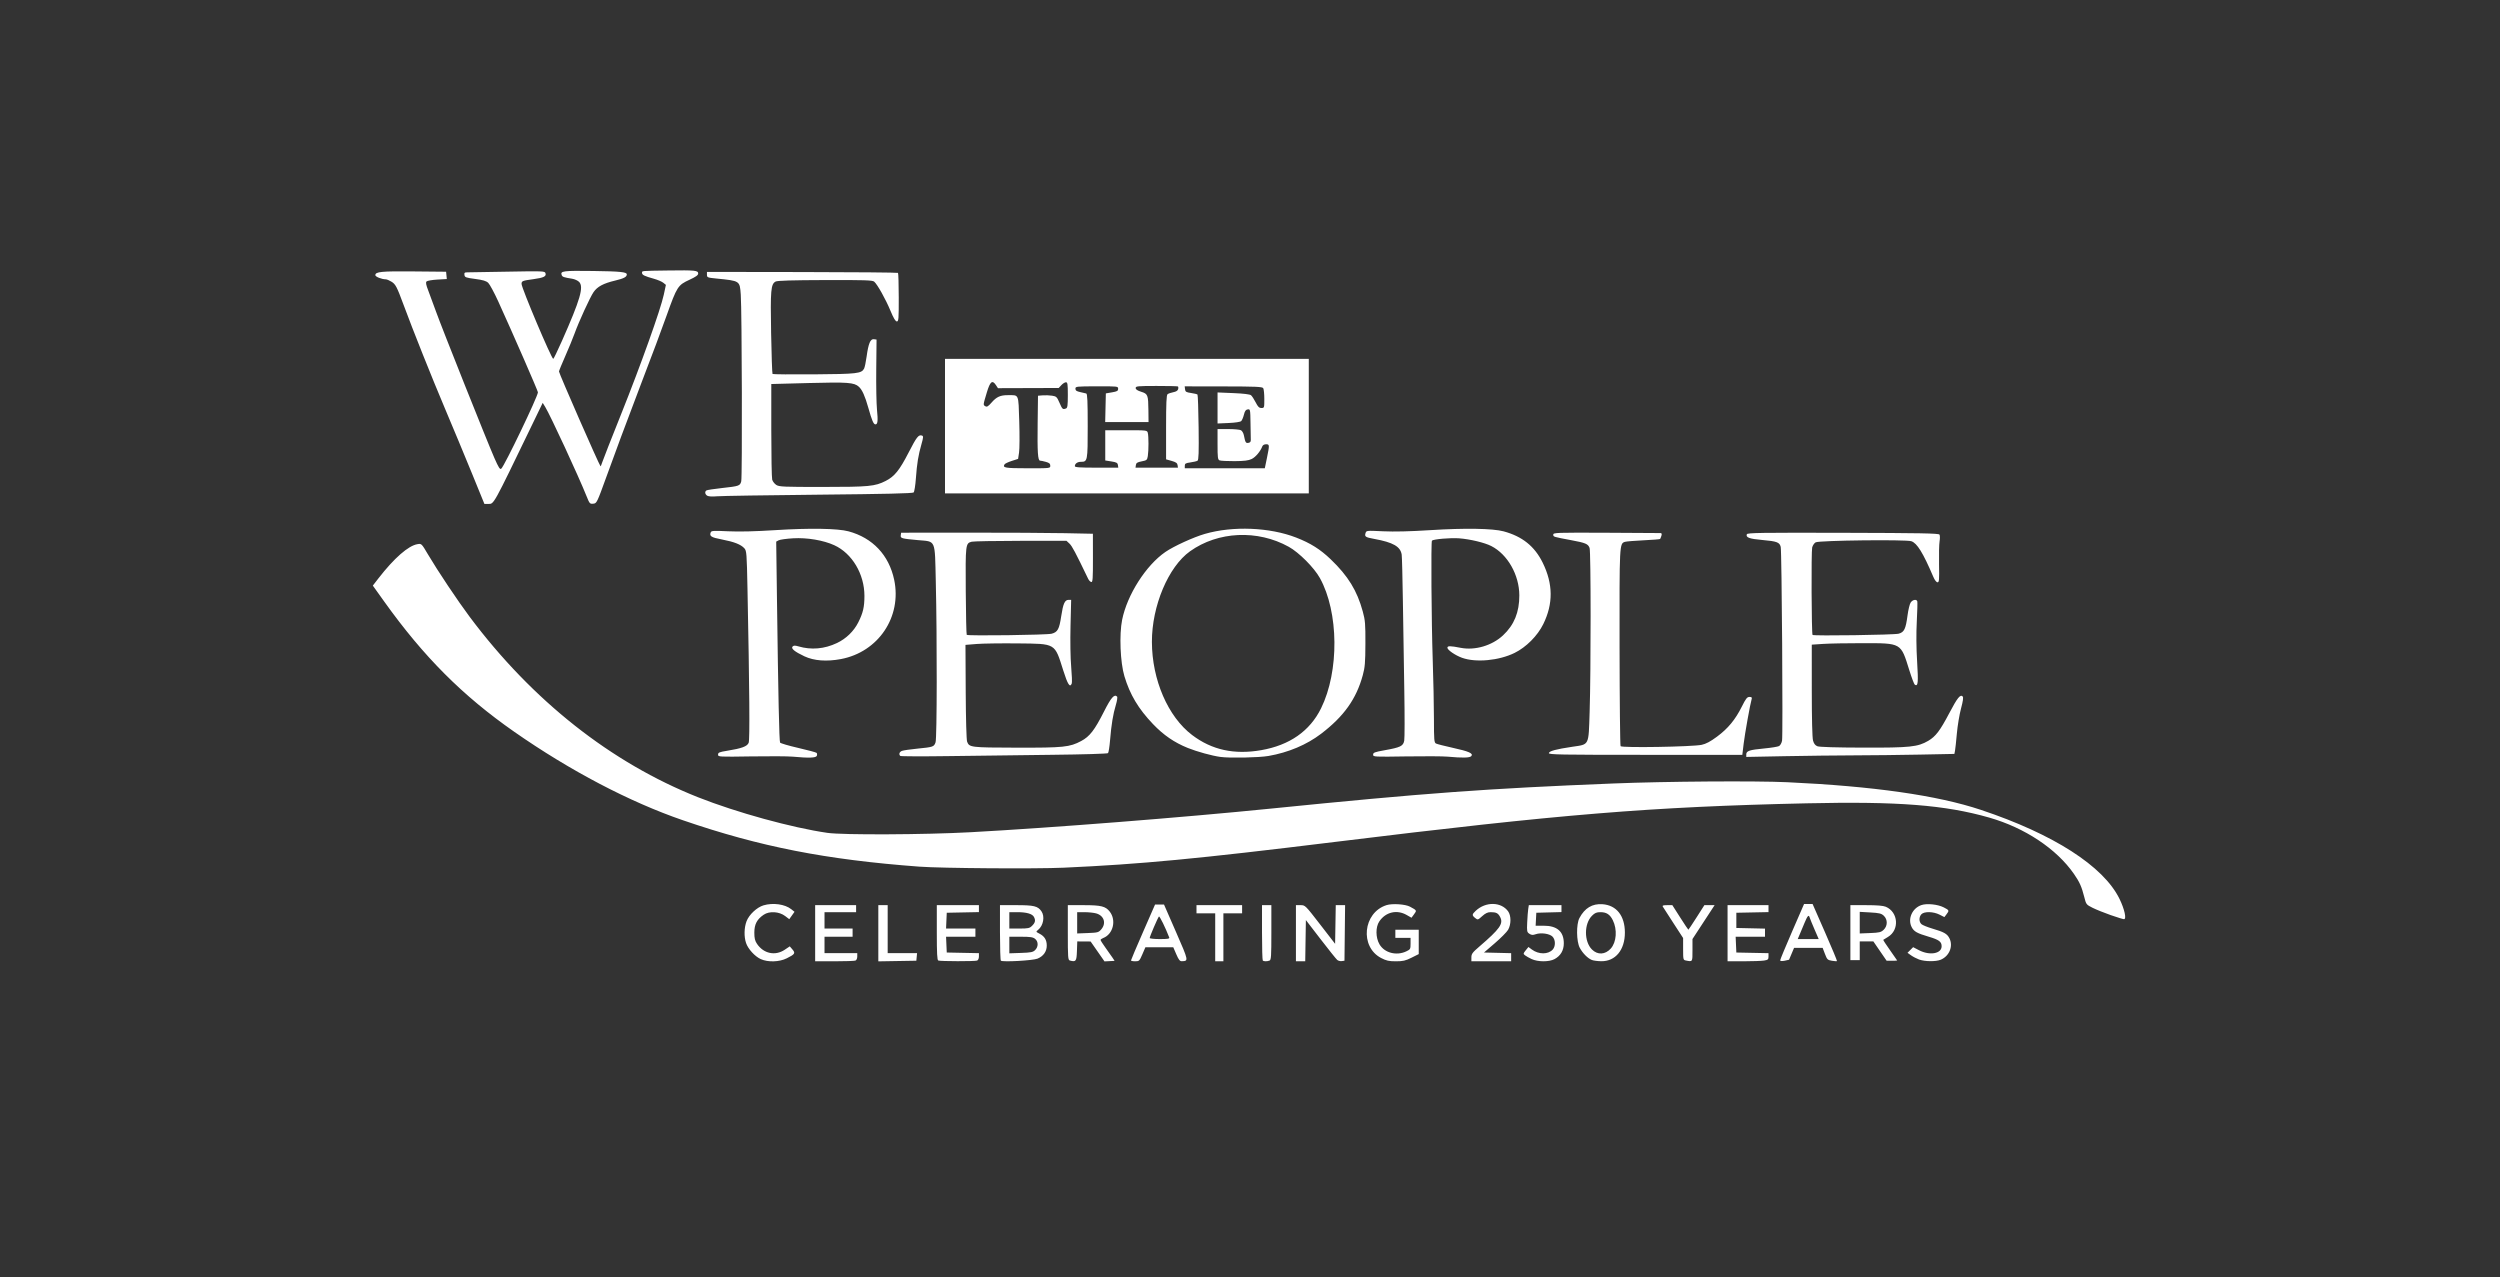 <?xml version="1.0" encoding="UTF-8" standalone="no"?>
<svg
   width="1566"
   height="800"
   viewBox="0 0 1566 800"
   preserveAspectRatio="xMidYMid"
   version="1.1"
   id="svg1"
   sodipodi:docname="wtp1.svg"
   inkscape:version="1.4 (e7c3feb1, 2024-10-09)"
   xmlns:inkscape="http://www.inkscape.org/namespaces/inkscape"
   xmlns:sodipodi="http://sodipodi.sourceforge.net/DTD/sodipodi-0.dtd"
   xmlns="http://www.w3.org/2000/svg"
   xmlns:svg="http://www.w3.org/2000/svg">
  <rect x="0" y="0" width="1566" height="800" fill="#333333" stroke="none"/>
  <defs
     id="defs1" />
  <sodipodi:namedview
     id="namedview1"
     pagecolor="#ffffff"
     bordercolor="#000000"
     borderopacity="0.25"
     inkscape:showpageshadow="2"
     inkscape:pageopacity="0.0"
     inkscape:pagecheckerboard="0"
     inkscape:deskcolor="#d1d1d1"
     inkscape:zoom="0.21534145"
     inkscape:cx="784.80014"
     inkscape:cy="338.99651"
     inkscape:window-width="1568"
     inkscape:window-height="761"
     inkscape:window-x="160"
     inkscape:window-y="182"
     inkscape:window-maximized="0"
     inkscape:current-layer="svg1" />
  <path
     style="fill:#ffffff;stroke-width:0.733"
     d="m 476.542,600.79 c -3.675,-1.674 -7.953,-6.355 -9.209,-10.078 -1.352,-4.008 -1.222,-9.646 0.315,-13.671 1.568,-4.105 6.457,-8.69 10.585,-9.927 5.944,-1.781 13.454,-0.739 17.411,2.416 l 2.041,1.628 -1.645,2.31 -1.645,2.31 -2.587,-1.973 c -3.734,-2.848 -9.881,-3.224 -13.417,-0.821 -4.247,2.886 -5.879,6.001 -5.879,11.222 0,3.515 0.378,5.107 1.666,7.018 4.15,6.158 11.412,7.699 17.382,3.69 l 3.148,-2.114 1.662,1.931 c 2.014,2.34 1.594,2.998 -3.546,5.559 -4.674,2.329 -11.787,2.548 -16.282,0.5 z m 34.072,-16.218 v -17.586 h 12.823 12.823 v 2.198 2.198 h -9.892 -9.892 v 5.129 5.129 h 8.793 8.793 v 2.565 2.565 h -8.793 -8.793 v 5.129 5.129 h 10.258 10.258 v 2.12 c 0,1.257 -0.472,2.301 -1.159,2.565 -0.637,0.245 -6.573,0.445 -13.189,0.445 h -12.03 z m 39.567,0.018 v -17.604 h 2.931 2.931 v 15.021 15.021 h 9.206 9.206 l -0.23,2.381 -0.23,2.381 -11.907,0.201 -11.907,0.201 z m 37.552,17.082 c -0.696,-0.281 -0.916,-4.487 -0.916,-17.528 v -17.158 h 13.189 13.189 v 2.178 2.178 l -10.075,0.204 -10.075,0.204 -0.217,4.946 -0.217,4.946 h 9.193 9.193 v 2.565 2.565 h -9.193 -9.193 l 0.217,4.946 0.217,4.946 10.075,0.204 10.075,0.204 v 2.099 c 0,1.238 -0.475,2.282 -1.159,2.544 -1.378,0.529 -22.982,0.493 -24.303,-0.041 z m 39.201,0.085 c -0.302,-0.317 -0.55,-8.27 -0.55,-17.674 v -17.097 h 10.295 c 10.994,0 13.408,0.589 15.673,3.822 2.247,3.208 1.235,8.97 -2.041,11.623 -1.493,1.209 -1.487,1.227 0.796,2.408 3.19,1.65 4.587,3.931 4.587,7.49 0,3.681 -2.076,6.614 -5.775,8.16 -2.862,1.196 -22.045,2.254 -22.985,1.267 z m 21.505,-6.672 c 2.066,-2.068 2.037,-5.288 -0.062,-6.988 -1.334,-1.08 -2.983,-1.327 -8.884,-1.327 h -7.246 v 5.198 5.198 l 7.308,-0.252 c 6.309,-0.217 7.524,-0.468 8.884,-1.829 z m -1.871,-15.242 c 1.933,-1.933 2.217,-3.377 1.081,-5.5 -1.035,-1.933 -4.635,-2.96 -10.383,-2.96 h -5.02 v 5.129 5.129 h 6.261 c 5.671,0 6.431,-0.17 8.06,-1.799 z m 23.597,21.823 c -1.175,-0.319 -1.282,-1.786 -1.282,-17.513 v -17.165 h 9.915 c 10.913,0 13.702,0.686 16.321,4.016 4.29,5.454 2.141,14.201 -4.071,16.569 -0.907,0.346 -1.649,0.9 -1.649,1.233 0,0.332 1.425,2.566 3.166,4.964 1.741,2.398 3.717,5.205 4.391,6.238 l 1.225,1.878 -3.164,0.164 -3.164,0.164 -4.341,-6.228 -4.341,-6.228 -4.184,-0.027 -4.184,-0.027 -0.213,6.045 c -0.226,6.413 -0.627,6.95 -4.426,5.919 z m 19.664,-19.516 c 3.288,-3.823 1.751,-8.627 -3.2,-10.002 -1.499,-0.416 -4.787,-0.759 -7.306,-0.761 l -4.58,-0.004 v 6.667 6.667 l 6.658,-0.256 c 6.239,-0.24 6.77,-0.386 8.426,-2.312 z m 18.622,19.458 c 7.3e-4,-0.302 3.392,-8.298 7.535,-17.769 l 7.533,-17.219 h 2.814 2.814 l 7.519,17.219 c 7.966,18.243 7.942,18.12 3.593,18.267 -1.187,0.04 -1.952,-0.931 -3.426,-4.345 l -1.897,-4.396 h -8.728 -8.728 l -1.897,4.396 c -1.812,4.2 -2.014,4.396 -4.516,4.396 -1.441,0 -2.619,-0.247 -2.618,-0.55 z m 23.954,-14.367 c -2.346,-6.114 -6.014,-13.575 -6.454,-13.127 -0.695,0.706 -5.777,12.542 -5.777,13.454 0,0.367 2.838,0.668 6.307,0.668 5.009,0 6.228,-0.205 5.925,-0.994 z m 28.801,-0.105 v -15.021 h -5.862 -5.862 v -2.565 -2.565 h 14.288 14.288 v 2.565 2.565 h -5.862 -5.862 v 15.021 15.021 h -2.565 -2.565 z m 29.798,14.532 c -0.269,-0.269 -0.488,-8.182 -0.488,-17.586 v -17.097 h 2.931 2.931 v 17.141 c 0,14.954 -0.148,17.198 -1.159,17.586 -1.53,0.587 -3.605,0.566 -4.214,-0.044 z m 20.761,-17.097 v -17.586 h 2.907 c 2.892,0 2.954,0.06 12.273,12.113 l 9.366,12.113 0.201,-12.113 0.201,-12.113 h 2.926 2.926 l -0.196,17.402 -0.196,17.402 -1.689,0.239 c -0.929,0.132 -2.208,-0.191 -2.842,-0.718 -0.634,-0.526 -5.315,-6.364 -10.401,-12.973 l -9.248,-12.016 -0.2,12.917 -0.2,12.917 h -2.914 -2.914 z m 53.39,15.539 c -13.526,-7.044 -11.387,-28.409 3.317,-33.125 3.603,-1.155 11.808,-0.62 14.74,0.962 4.35,2.347 4.342,2.332 2.57,4.728 l -1.626,2.2 -3.039,-1.738 c -6.142,-3.512 -13.147,-1.856 -17.127,4.049 -2.397,3.557 -2.332,10.149 0.141,14.369 3.134,5.348 10.609,7.299 16.768,4.376 2.539,-1.205 2.674,-1.45 2.674,-4.849 v -3.58 h -4.763 -4.763 v -2.565 -2.565 h 7.327 7.327 v 7.636 7.636 l -4.513,2.255 c -3.791,1.894 -5.361,2.255 -9.808,2.255 -4.37,0 -5.982,-0.358 -9.225,-2.047 z m 56.52,-0.428 c 0,-2.148 0.654,-3.037 4.946,-6.723 12.932,-11.106 15.225,-14.354 13.075,-18.512 -1.272,-2.46 -2.453,-3.065 -5.989,-3.065 -1.817,0 -3.258,0.683 -5.261,2.492 -2.711,2.449 -2.787,2.469 -4.399,1.165 -2.11,-1.709 -2.065,-2.252 0.375,-4.536 6.213,-5.813 15.852,-5.658 20.239,0.326 1.972,2.69 1.979,8.229 0.014,11.601 -0.804,1.379 -4.531,5.145 -8.283,8.369 l -6.822,5.862 8.508,0.206 8.508,0.206 v 2.541 2.541 H 934.132 921.676 Z m 37.736,1.073 c -1.612,-0.753 -3.49,-1.818 -4.174,-2.365 -1.156,-0.926 -1.123,-1.143 0.463,-3.097 l 1.706,-2.101 2.167,1.602 c 4.266,3.154 10.201,3.159 13.051,0.01 1.866,-2.062 1.785,-6.186 -0.161,-8.132 -1.852,-1.852 -7.239,-2.611 -10.49,-1.477 -1.826,0.636 -2.648,0.578 -3.96,-0.282 -1.54,-1.009 -1.636,-1.508 -1.381,-7.125 0.151,-3.322 0.441,-7.112 0.645,-8.422 l 0.37,-2.381 h 10.225 10.225 v 2.173 2.173 l -7.877,0.208 -7.877,0.208 -0.215,4.072 -0.216,4.072 4.978,-0.02 c 8.45,-0.034 12.664,3.626 12.669,11.003 0,4.466 -2.013,7.888 -5.848,9.926 -3.406,1.81 -10.377,1.788 -14.3,-0.045 z m 37.736,0.58 c -2.594,-1.031 -5.731,-4.182 -7.572,-7.605 -2.148,-3.994 -2.273,-14.82 -0.216,-18.685 3.342,-6.278 8.068,-9.108 14.442,-8.647 8.806,0.637 14.025,7.263 14.025,17.806 0,10.839 -5.915,18.007 -14.778,17.905 -2.238,-0.026 -4.894,-0.374 -5.902,-0.775 z m 11.83,-7.151 c 3.617,-3.989 4.184,-11.975 1.264,-17.808 -1.792,-3.58 -3.974,-4.994 -7.706,-4.994 -2.452,0 -3.531,0.453 -5.306,2.228 -5.016,5.016 -5.043,16.146 -0.05,21.138 3.544,3.544 8.278,3.317 11.798,-0.564 z m 46.971,7.455 c -1.57,-0.302 -1.649,-0.646 -1.649,-7.19 v -6.872 l -6.091,-9.38 c -3.35,-5.159 -6.337,-9.792 -6.638,-10.296 -0.404,-0.677 0.303,-0.916 2.715,-0.916 h 3.261 l 4.905,7.694 c 2.697,4.232 5.006,7.694 5.129,7.694 0.123,0 2.432,-3.462 5.129,-7.694 l 4.905,-7.694 h 3.208 3.208 l -6.934,10.609 -6.934,10.609 v 6.976 c 0,7.542 0.157,7.301 -4.213,6.459 z m 26.195,-17.068 v -17.586 h 12.823 12.823 v 2.178 2.178 l -10.075,0.204 -10.075,0.204 v 4.763 4.763 l 8.976,0.206 8.976,0.206 v 2.542 2.542 h -9.193 -9.193 l 0.217,4.946 0.217,4.946 10.075,0.204 10.075,0.204 v 2.082 c 0,1.836 -0.324,2.135 -2.748,2.536 -1.511,0.25 -7.282,0.458 -12.823,0.462 l -10.075,0.008 z m 32.973,16.915 c 0,-0.458 3.364,-8.573 7.475,-18.033 l 7.475,-17.2 h 2.664 2.664 l 7.787,17.734 c 4.283,9.754 7.656,17.865 7.496,18.025 -0.16,0.16 -1.596,0.07 -3.192,-0.199 -2.682,-0.453 -3.011,-0.777 -4.344,-4.286 l -1.442,-3.796 h -8.947 -8.947 l -1.544,3.664 c -0.849,2.015 -1.568,3.717 -1.596,3.781 -0.029,0.065 -1.289,0.349 -2.8,0.631 -1.865,0.348 -2.748,0.246 -2.748,-0.32 z m 21.503,-19.297 c -1.442,-3.325 -2.787,-6.622 -2.989,-7.327 -0.62,-2.168 -1.326,-1.464 -3.303,3.297 -1.046,2.519 -2.428,5.816 -3.071,7.327 l -1.169,2.748 h 6.577 6.577 z m 41.002,13.556 -4.152,-6.045 h -4.264 -4.264 v 5.862 5.862 h -2.931 -2.931 v -17.219 -17.219 h 9.915 c 6.764,0 10.665,0.319 12.273,1.005 7.853,3.346 8.659,14.511 1.364,18.895 -1.468,0.882 -2.794,1.698 -2.945,1.814 -0.151,0.115 1.744,3.033 4.213,6.485 2.469,3.452 4.489,6.359 4.489,6.46 0,0.102 -1.489,0.176 -3.308,0.166 l -3.308,-0.019 z m 2.284,-13.317 c 2.557,-2.404 2.603,-6.458 0.099,-8.81 -1.514,-1.422 -2.821,-1.742 -8.426,-2.061 l -6.635,-0.378 v 6.769 6.769 l 6.537,-0.256 c 5.714,-0.224 6.774,-0.48 8.426,-2.032 z m 22.192,18.605 c -1.529,-0.561 -3.785,-1.736 -5.014,-2.611 l -2.235,-1.591 1.767,-1.767 1.767,-1.767 3.721,1.931 c 6.699,3.476 14.13,2.162 14.13,-2.499 0,-2.849 -1.665,-4.082 -8.06,-5.967 -7.34,-2.163 -9.277,-3.248 -10.694,-5.988 -2.679,-5.181 0.322,-11.937 6.159,-13.863 3.458,-1.141 10.203,-0.427 13.93,1.474 3.46,1.765 3.539,1.967 1.701,4.357 l -1.327,1.726 -3.024,-1.543 c -3.901,-1.99 -9.684,-2.093 -11.395,-0.203 -1.581,1.747 -1.548,4.73 0.07,6.167 0.705,0.627 3.755,1.868 6.778,2.759 7.34,2.163 9.277,3.248 10.694,5.988 2.556,4.942 0.074,11.201 -5.358,13.516 -2.985,1.272 -9.988,1.211 -13.611,-0.119 z m 120.016,-27.827 c -4.03,-1.407 -9.133,-3.464 -11.339,-4.572 -3.944,-1.98 -4.032,-2.096 -5.205,-6.778 -1.595,-6.369 -2.935,-9.368 -6.449,-14.433 -10.891,-15.695 -30.742,-28.895 -53.066,-35.287 -27.655,-7.918 -57.208,-10.227 -114.45,-8.942 -97.866,2.198 -153.557,6.759 -295.656,24.214 -86.094,10.576 -121.44,13.933 -169.627,16.109 -17.781,0.803 -76.597,0.375 -90.492,-0.659 -58.44,-4.347 -99.728,-12.448 -148.011,-29.04 -33.441,-11.491 -70.749,-31.059 -105.703,-55.442 -32.35,-22.566 -56.713,-46.976 -81.503,-81.659 l -7.078,-9.903 3.495,-4.513 c 9.833,-12.695 18.782,-20.534 24.483,-21.446 2.539,-0.406 2.545,-0.401 6.571,6.424 6.023,10.209 18.673,29.14 26.144,39.126 39.245,52.453 88.6,91.43 143.116,113.023 23.985,9.5 58.784,19.073 80.967,22.273 9.667,1.394 60.935,1.162 89.759,-0.407 50.397,-2.743 133.008,-9.247 188.312,-14.825 95.93,-9.675 134.941,-12.535 214.323,-15.71 32.812,-1.313 88.722,-1.717 108.81,-0.787 53.883,2.494 94.047,8.226 121.29,17.309 45.48,15.163 76.785,35.251 86.828,55.715 3.174,6.467 4.571,12.785 2.825,12.773 -0.558,-0.004 -4.313,-1.158 -8.343,-2.565 z M 496.326,473.959 c -2.821,-0.26 -14.444,-0.326 -25.829,-0.147 -20.334,0.319 -20.7,0.299 -20.7,-1.144 0,-1.263 0.785,-1.595 5.597,-2.371 9.254,-1.493 12.675,-2.757 13.573,-5.015 0.766,-1.926 0.523,-33.397 -0.745,-96.606 -0.445,-22.15 -0.56,-23.653 -1.938,-25.202 -2.131,-2.396 -6.422,-4.087 -14.079,-5.549 -6.726,-1.284 -7.938,-2.046 -7.028,-4.418 0.412,-1.073 1.61,-1.15 10.948,-0.709 6.969,0.329 16.821,0.092 29.373,-0.708 21.629,-1.378 39.21,-1.097 45.999,0.734 15.142,4.085 25.342,14.899 28.614,30.339 4.92,23.212 -9.892,45.26 -33.377,49.683 -8.936,1.683 -16.893,1.077 -22.868,-1.742 -6.135,-2.894 -8.569,-4.913 -7.38,-6.122 0.686,-0.698 1.534,-0.718 3.664,-0.09 8.008,2.363 16.26,1.643 24.147,-2.106 5.724,-2.721 10.525,-7.369 13.308,-12.882 3.013,-5.968 3.877,-9.667 3.879,-16.609 0.005,-13.687 -7.702,-26.646 -18.894,-31.77 -6.798,-3.112 -17.051,-4.837 -25.754,-4.331 -4.153,0.241 -8.241,0.808 -9.084,1.26 l -1.534,0.821 0.47,35.637 c 0.81,61.483 1.416,89.369 1.961,90.25 0.289,0.468 5.417,1.974 11.394,3.345 5.977,1.371 11.142,2.768 11.477,3.103 0.335,0.335 0.398,1.159 0.141,1.831 -0.509,1.327 -4.93,1.477 -15.333,0.519 z m 268.179,0.185 c -5.331,-0.724 -14.67,-3.291 -20.455,-5.624 -8.448,-3.407 -15.196,-8.034 -21.811,-14.958 -9.149,-9.576 -14.444,-18.438 -17.909,-29.974 -2.6,-8.656 -3.301,-26.098 -1.422,-35.371 3.178,-15.684 14.925,-34.099 27.092,-42.47 5.241,-3.606 17.614,-9.267 24.757,-11.327 17.573,-5.068 40.555,-4.136 57.181,2.32 8.948,3.474 15.089,7.341 21.624,13.615 10.912,10.476 16.518,19.606 20.086,32.715 1.507,5.536 1.689,7.775 1.64,20.15 -0.048,11.918 -0.286,14.766 -1.655,19.784 -4.048,14.833 -11.824,25.749 -26.092,36.627 -9.054,6.903 -20.502,11.733 -32.953,13.904 -5.991,1.045 -24.16,1.412 -30.082,0.609 z m 25.505,-4.241 c 17.802,-3.104 30.462,-11.949 37.485,-26.186 11.465,-23.242 11.134,-60.288 -0.73,-81.652 -3.614,-6.509 -13.059,-15.986 -19.49,-19.556 -19.524,-10.84 -44.283,-9.716 -61.831,2.805 -13.614,9.715 -23.951,34.291 -23.894,56.807 0.061,23.703 10.072,46.86 25.21,58.314 12.348,9.343 26.367,12.412 43.25,9.468 z m 116.644,4.056 c -2.821,-0.26 -14.444,-0.326 -25.829,-0.147 -20.247,0.318 -20.7,0.293 -20.7,-1.125 0,-1.258 0.941,-1.618 7.107,-2.72 10.066,-1.798 11.736,-2.613 12.379,-6.04 0.287,-1.532 0.308,-15.489 0.046,-31.013 -0.262,-15.525 -0.659,-40.592 -0.882,-55.705 -0.223,-15.113 -0.562,-28.516 -0.755,-29.784 -0.766,-5.058 -5.346,-7.685 -17.164,-9.844 -5.569,-1.017 -6.186,-1.427 -5.485,-3.636 0.52,-1.637 0.58,-1.644 11.044,-1.149 7.008,0.331 16.828,0.095 29.409,-0.706 21.629,-1.378 39.21,-1.097 45.999,0.734 11.713,3.16 19.443,9.348 24.505,19.617 6.548,13.284 6.668,25.723 0.373,38.517 -3.607,7.33 -10.7,14.452 -17.954,18.026 -9.823,4.84 -24.255,6.18 -32.936,3.058 -4.21,-1.514 -9.159,-4.914 -9.159,-6.291 0,-1.253 1.714,-1.244 8.328,0.046 8.992,1.753 19.647,-1.386 26.516,-7.812 6.991,-6.539 10.229,-14.49 10.203,-25.053 -0.032,-12.812 -7.348,-25.678 -17.569,-30.892 -4.186,-2.135 -13.212,-4.301 -20.151,-4.836 -5.328,-0.41 -16.07,0.511 -17.018,1.459 -0.648,0.648 -0.322,50.66 0.484,74.451 0.417,12.292 0.763,29.014 0.769,37.16 0.01,13.36 0.137,14.877 1.293,15.472 0.705,0.363 5.404,1.567 10.441,2.674 10.223,2.248 13.075,3.515 11.683,5.192 -0.932,1.123 -5.428,1.227 -14.98,0.347 z m -342.734,-0.456 c -1.055,-1.056 -0.537,-2.545 1.099,-3.163 0.907,-0.343 5.291,-0.979 9.743,-1.413 9.818,-0.959 10.283,-1.122 11.272,-3.959 0.895,-2.569 0.983,-64.754 0.142,-100.774 -0.626,-26.808 0.222,-24.84 -11.148,-25.864 -10.37,-0.933 -11.07,-1.132 -10.79,-3.059 l 0.231,-1.587 42.411,-0.036 c 23.326,-0.02 50.353,0.129 60.06,0.33 l 17.65,0.366 0.024,15.223 c 0.02,12.987 -0.134,15.192 -1.05,15.016 -0.591,-0.114 -1.469,-1.029 -1.952,-2.033 -7.947,-16.523 -10.053,-20.496 -11.671,-22.013 l -1.915,-1.795 -28.697,0.03 c -15.783,0.017 -29.594,0.268 -30.691,0.558 -3.813,1.01 -3.883,1.588 -3.69,30.853 0.098,14.875 0.373,27.24 0.611,27.477 0.749,0.749 50.235,0.096 53.2,-0.703 3.789,-1.02 4.762,-2.813 5.999,-11.052 1.174,-7.814 2.239,-10.161 4.613,-10.161 h 1.601 l -0.4,16.303 c -0.235,9.553 -0.063,20.154 0.414,25.604 0.448,5.115 0.618,9.814 0.377,10.441 -1.122,2.923 -2.536,0.761 -5.367,-8.201 -5.439,-17.219 -4.41,-16.612 -28.585,-16.867 -10.295,-0.109 -21.851,0.056 -25.68,0.366 l -6.961,0.564 0.152,29.362 c 0.089,17.306 0.451,30.149 0.881,31.28 1.358,3.571 2.156,3.668 30.797,3.742 29.674,0.077 33.392,-0.302 40.617,-4.143 5.382,-2.861 8.395,-6.759 14.401,-18.632 4.356,-8.612 6.397,-10.94 8.098,-9.238 0.367,0.367 0.049,2.597 -0.742,5.209 -1.746,5.766 -2.834,12.384 -3.618,21.997 -0.339,4.154 -0.92,7.857 -1.292,8.229 -0.384,0.384 -15.581,0.838 -35.093,1.049 -18.929,0.205 -47.935,0.569 -64.458,0.809 -16.523,0.24 -30.289,0.189 -30.591,-0.114 z m 529.947,-0.947 c 0,-2.197 1.959,-2.848 11.204,-3.721 4.349,-0.411 8.539,-1.085 9.311,-1.498 0.779,-0.417 1.622,-1.914 1.894,-3.362 0.626,-3.334 -0.172,-118.686 -0.839,-121.408 -0.709,-2.892 -2.367,-3.511 -11.583,-4.326 -8.119,-0.718 -10.41,-1.572 -9.635,-3.592 0.349,-0.909 8.72,-1.034 60.226,-0.903 48.249,0.124 59.94,0.338 60.437,1.109 0.339,0.526 0.369,2.439 0.067,4.253 -0.302,1.813 -0.452,8.326 -0.334,14.471 0.188,9.839 0.074,11.174 -0.957,11.174 -0.7,0 -1.768,-1.4 -2.656,-3.48 -6.409,-15.017 -10.151,-21.075 -13.751,-22.263 -3.472,-1.146 -57.645,-0.511 -59.912,0.702 -0.873,0.467 -1.861,1.924 -2.196,3.237 -0.627,2.459 -0.403,54.129 0.238,54.77 0.714,0.714 51.082,-0.009 53.922,-0.773 3.509,-0.945 4.445,-2.886 5.601,-11.624 0.45,-3.397 1.319,-6.942 1.931,-7.877 1.195,-1.823 3.659,-2.288 4.159,-0.784 0.168,0.504 0.027,6.192 -0.312,12.64 -0.397,7.544 -0.323,16.519 0.209,25.174 0.812,13.235 0.57,15.679 -1.432,14.442 -0.43,-0.266 -1.983,-4.342 -3.45,-9.059 -5.399,-17.353 -4.73,-16.965 -29.235,-16.982 -9.672,-0.007 -20.8,0.201 -24.73,0.461 l -7.144,0.473 0.01,28.649 c 0,17.827 0.296,29.7 0.777,31.432 0.543,1.954 1.36,3.015 2.744,3.563 1.254,0.497 11.698,0.809 28.715,0.859 29.306,0.086 34.161,-0.423 40.716,-4.264 4.628,-2.712 7.377,-6.325 13.139,-17.272 5.145,-9.773 6.933,-12.002 8.426,-10.509 0.542,0.542 0.228,2.807 -1.049,7.578 -1.002,3.743 -2.173,10.807 -2.603,15.697 -0.43,4.891 -0.954,9.751 -1.165,10.801 l -0.382,1.909 -21.764,0.434 c -11.97,0.239 -30.337,0.451 -40.815,0.472 -10.478,0.021 -30.015,0.251 -43.414,0.512 l -24.366,0.474 z m -123.658,-0.824 c 0.249,-1.3 4.486,-2.441 14.706,-3.958 10.78,-1.6 10.132,-0.295 10.83,-21.817 0.833,-25.695 0.812,-100.514 -0.029,-102.727 -0.968,-2.546 -2.441,-3.168 -11.521,-4.866 -11.386,-2.13 -11.229,-2.081 -11.229,-3.504 0,-1.213 1.951,-1.281 33.156,-1.151 18.236,0.076 33.59,0.167 34.121,0.204 0.656,0.045 0.803,0.594 0.459,1.715 -0.279,0.907 -0.647,1.802 -0.819,1.99 -0.172,0.188 -4.856,0.56 -10.411,0.828 -5.554,0.267 -10.778,0.701 -11.608,0.965 -3.452,1.095 -3.459,1.247 -3.371,66.127 0.045,33.524 0.334,61.361 0.642,61.858 0.707,1.145 44.942,0.414 50.783,-0.838 2.739,-0.587 5.464,-2.038 9.625,-5.123 6.904,-5.119 11.438,-10.611 15.543,-18.828 2.527,-5.058 3.308,-6.045 4.781,-6.045 1.334,0 1.669,0.311 1.382,1.282 -0.946,3.196 -4.271,21.744 -5.024,28.027 l -0.835,6.961 h -60.696 c -53.557,0 -60.671,-0.129 -60.486,-1.099 z M 295.58,296.426 c -4.317,-10.579 -11.897,-28.796 -16.844,-40.483 -8.275,-19.547 -20.081,-49.135 -26.02,-65.213 -4.101,-11.1 -4.954,-12.724 -7.504,-14.279 -1.326,-0.808 -2.905,-1.473 -3.509,-1.476 -2.591,-0.016 -6.595,-1.604 -6.595,-2.616 0,-2.17 3.764,-2.535 24.075,-2.34 l 20.255,0.195 0.222,2.285 0.222,2.285 -5.928,0.343 c -3.26,0.189 -6.302,0.717 -6.758,1.173 -0.619,0.619 -0.338,2.097 1.1,5.798 1.062,2.732 3.222,8.595 4.801,13.028 3.552,9.973 32.068,81.506 36.587,91.776 2.666,6.059 3.497,7.353 4.298,6.688 2.013,-1.671 22.974,-45.33 22.974,-47.853 0,-0.881 -15.99,-37.5 -24.871,-56.956 -2.513,-5.505 -5.333,-10.727 -6.267,-11.604 -1.274,-1.196 -3.321,-1.809 -8.178,-2.448 -5.857,-0.77 -6.502,-1.01 -6.714,-2.501 -0.203,-1.427 0.093,-1.648 2.198,-1.641 1.338,0.004 12.691,-0.186 25.23,-0.423 21.287,-0.401 22.831,-0.345 23.291,0.856 0.79,2.058 -0.975,2.964 -7.491,3.844 -6.91,0.934 -7.457,1.152 -7.457,2.976 0,2.608 18.753,46.961 19.856,46.961 0.25,0 2.685,-5.028 5.412,-11.174 11.54,-26.005 13.852,-33.969 10.76,-37.061 -0.83,-0.83 -2.763,-1.711 -4.297,-1.958 -5.306,-0.855 -6.151,-1.146 -6.581,-2.268 -1.003,-2.613 0.772,-2.846 19.756,-2.594 16.865,0.224 21.06,0.651 21.028,2.141 -0.034,1.606 -1.826,2.553 -7.302,3.861 -7.392,1.765 -11.129,3.764 -13.528,7.234 -2.163,3.129 -9.243,18.564 -11.896,25.938 -1.04,2.891 -3.662,9.263 -5.826,14.158 -2.164,4.896 -3.934,9.224 -3.934,9.618 0,1.18 25.02,58.276 26.022,59.382 0.116,0.128 0.609,-1.026 1.097,-2.565 0.488,-1.538 5.834,-15.162 11.881,-30.274 12.317,-30.784 24.666,-65.368 26.654,-74.651 l 1.315,-6.14 -1.637,-1.326 c -0.9,-0.729 -3.521,-1.85 -5.824,-2.492 -5.975,-1.664 -7.484,-2.404 -7.484,-3.67 0,-1.379 -1.053,-1.281 16.486,-1.527 16.838,-0.236 18.685,-0.047 18.685,1.914 0,1.007 -1.468,2.063 -5.371,3.866 -7.374,3.407 -7.871,4.182 -14.418,22.476 -1.947,5.441 -4.852,13.354 -6.455,17.586 -1.603,4.232 -6.104,16.102 -10.003,26.378 -10.569,27.863 -14.423,38.206 -21.161,56.787 -6.043,16.666 -6.136,16.855 -8.33,17.075 -2.108,0.211 -2.316,-0.02 -4.165,-4.64 -5.067,-12.656 -22.719,-50.766 -25.937,-55.996 l -1.556,-2.528 -6.711,13.885 c -24.735,51.18 -23.76,49.423 -27.407,49.423 h -2.4 z m 147.44,14.096 c -1.447,-0.899 -1.687,-2.586 -0.476,-3.334 0.443,-0.274 4.725,-0.929 9.515,-1.456 10.993,-1.209 11.477,-1.376 12.255,-4.219 0.695,-2.54 0.433,-106.895 -0.294,-116.9 -0.641,-8.825 -0.37,-8.646 -15.321,-10.147 -5.554,-0.558 -5.862,-0.682 -5.862,-2.366 v -1.777 l 59.612,0.085 c 32.787,0.046 59.813,0.286 60.059,0.531 0.246,0.246 0.458,7.19 0.471,15.431 0.022,13.489 -0.097,14.984 -1.193,14.985 -0.843,3.4e-4 -2.063,-2.039 -3.966,-6.63 -3.045,-7.347 -8.27,-16.68 -10.255,-18.32 -1.079,-0.891 -6.004,-1.047 -30.713,-0.973 -20.571,0.062 -29.9,0.341 -30.998,0.928 -2.989,1.6 -3.311,5.271 -2.827,32.251 0.249,13.864 0.651,25.405 0.893,25.646 0.242,0.241 11.981,0.348 26.085,0.239 26.974,-0.21 29.606,-0.514 31.266,-3.616 0.405,-0.756 1.116,-4.153 1.581,-7.549 1.121,-8.187 2.372,-11.165 4.56,-10.854 l 1.661,0.236 -0.194,18.685 c -0.106,10.277 0.1,21.613 0.459,25.192 0.699,6.976 0.464,9.246 -0.96,9.246 -1.191,0 -2.212,-2.376 -4.468,-10.398 -2.065,-7.345 -3.844,-11.296 -5.937,-13.189 -2.946,-2.664 -6.95,-2.959 -31.393,-2.312 l -23.447,0.62 v 28.943 c 0,15.919 0.253,29.845 0.561,30.949 0.309,1.103 1.448,2.587 2.533,3.297 1.794,1.175 4.415,1.291 29.114,1.283 29.089,-0.01 32.688,-0.353 39.441,-3.765 5.517,-2.787 8.682,-6.703 14.348,-17.749 5.086,-9.917 6.315,-11.463 8.458,-10.641 0.868,0.333 0.809,1.177 -0.367,5.289 -1.991,6.961 -2.83,12.081 -3.501,21.367 -0.323,4.469 -0.959,8.497 -1.413,8.951 -0.589,0.589 -17.683,0.99 -59.655,1.397 -32.356,0.314 -60.972,0.768 -63.592,1.008 -2.928,0.268 -5.257,0.129 -6.045,-0.361 z M 591.947,266.933 V 224.801 H 705.887 819.826 v 42.132 42.132 H 705.887 591.947 Z m 65.946,24.781 c 0,-1.261 -0.624,-1.804 -2.748,-2.394 -1.511,-0.42 -3.14,-0.765 -3.619,-0.767 -1.427,-0.007 -1.775,-5.288 -1.545,-23.451 l 0.218,-17.219 2.931,-0.239 c 1.612,-0.131 4.25,-0.036 5.862,0.211 2.715,0.416 3.059,0.744 4.67,4.452 1.778,4.092 2.05,4.33 4.063,3.558 0.959,-0.368 1.159,-1.824 1.159,-8.426 0,-6.9 -0.162,-7.982 -1.198,-7.982 -0.659,0 -1.944,0.805 -2.856,1.788 l -1.657,1.788 -19.03,0.062 -19.03,0.062 -1.212,-1.85 c -2.307,-3.522 -3.67,-2.444 -5.767,4.561 -2.391,7.989 -2.364,7.729 -0.904,8.61 0.97,0.585 1.757,0.114 3.903,-2.339 3.12,-3.565 5.477,-4.626 10.247,-4.612 7.035,0.021 6.506,-1.202 7.07,16.358 0.274,8.528 0.223,17.319 -0.113,19.536 l -0.61,4.03 -3.974,1.276 c -2.186,0.702 -4.212,1.661 -4.503,2.132 -1.35,2.184 0.222,2.455 14.367,2.471 14.278,0.017 14.278,0.017 14.278,-1.614 z m 135.673,-4.631 c 1.735,-8.44 1.714,-8.793 -0.508,-8.793 -1.097,0 -2.049,0.524 -2.33,1.282 -1.164,3.14 -4.216,6.774 -6.684,7.956 -2.033,0.974 -4.646,1.299 -10.746,1.337 -4.433,0.027 -8.637,-0.187 -9.342,-0.477 -1.129,-0.463 -1.282,-1.67 -1.282,-10.075 v -9.548 h 6.643 c 3.654,0 7.254,0.327 8,0.727 0.747,0.4 1.574,1.801 1.838,3.114 0.931,4.625 1.177,5.045 2.816,4.812 1.109,-0.158 1.57,-0.721 1.533,-1.875 -0.029,-0.907 -0.111,-5.628 -0.183,-10.492 -0.128,-8.669 -0.163,-8.839 -1.747,-8.61 -1.219,0.177 -1.805,0.992 -2.381,3.319 -0.421,1.697 -1.178,3.495 -1.684,3.996 -0.552,0.547 -3.699,1.033 -7.877,1.215 l -6.958,0.304 v -9.723 -9.723 l 9.928,0.416 c 6.379,0.267 10.328,0.749 11.048,1.346 0.616,0.511 1.924,2.517 2.907,4.456 1.412,2.787 2.169,3.526 3.607,3.526 1.782,0 1.819,-0.117 1.808,-5.679 -0.006,-3.123 -0.313,-6.156 -0.683,-6.74 -0.564,-0.891 -4.574,-1.068 -24.932,-1.099 l -24.26,-0.037 0.214,1.826 c 0.185,1.583 0.688,1.894 3.766,2.331 1.954,0.277 3.767,0.719 4.03,0.981 0.263,0.262 0.584,9.565 0.714,20.674 0.185,15.782 0.032,20.323 -0.698,20.774 -0.514,0.318 -2.516,0.795 -4.45,1.061 -2.963,0.407 -3.515,0.732 -3.515,2.063 l 4.5e-4,1.58 h 25.064 25.064 z m -93.307,4.218 c -0.195,-1.369 -0.877,-1.746 -4.081,-2.254 l -3.847,-0.61 v -9.47 -9.47 h 13.104 c 12.97,0 13.108,0.017 13.545,1.649 0.569,2.122 0.574,11.13 0.009,14.546 -0.407,2.461 -0.667,2.684 -3.839,3.297 -2.726,0.527 -3.449,0.986 -3.636,2.306 l -0.234,1.649 h 13.291 13.291 l -0.234,-1.627 c -0.179,-1.245 -1.052,-1.857 -3.715,-2.607 l -3.48,-0.98 v -20.018 c 0,-15.122 0.224,-20.203 0.916,-20.775 0.504,-0.416 2.122,-0.982 3.596,-1.258 1.755,-0.328 2.806,-0.983 3.045,-1.897 0.201,-0.768 0.131,-1.54 -0.155,-1.717 -0.286,-0.177 -6.355,-0.313 -13.487,-0.303 -11.818,0.016 -12.967,0.131 -12.967,1.291 0,0.877 1.074,1.607 3.454,2.346 4.173,1.296 4.432,1.972 4.533,11.824 l 0.073,7.144 h -13.578 -13.578 l 0.206,-8.976 0.206,-8.976 3.847,-0.653 c 3.248,-0.551 3.847,-0.898 3.847,-2.231 0,-1.56 -0.158,-1.578 -13.372,-1.546 -12.873,0.032 -13.372,0.088 -13.372,1.499 0,1.115 0.701,1.617 2.931,2.102 1.612,0.35 3.343,0.752 3.847,0.893 0.704,0.197 0.916,4.906 0.916,20.378 0,22.025 -0.076,22.424 -4.302,22.424 -2.143,0 -3.758,1.165 -3.758,2.711 0,0.747 2.931,0.953 13.606,0.953 h 13.606 z"
     id="path1" />
</svg>
